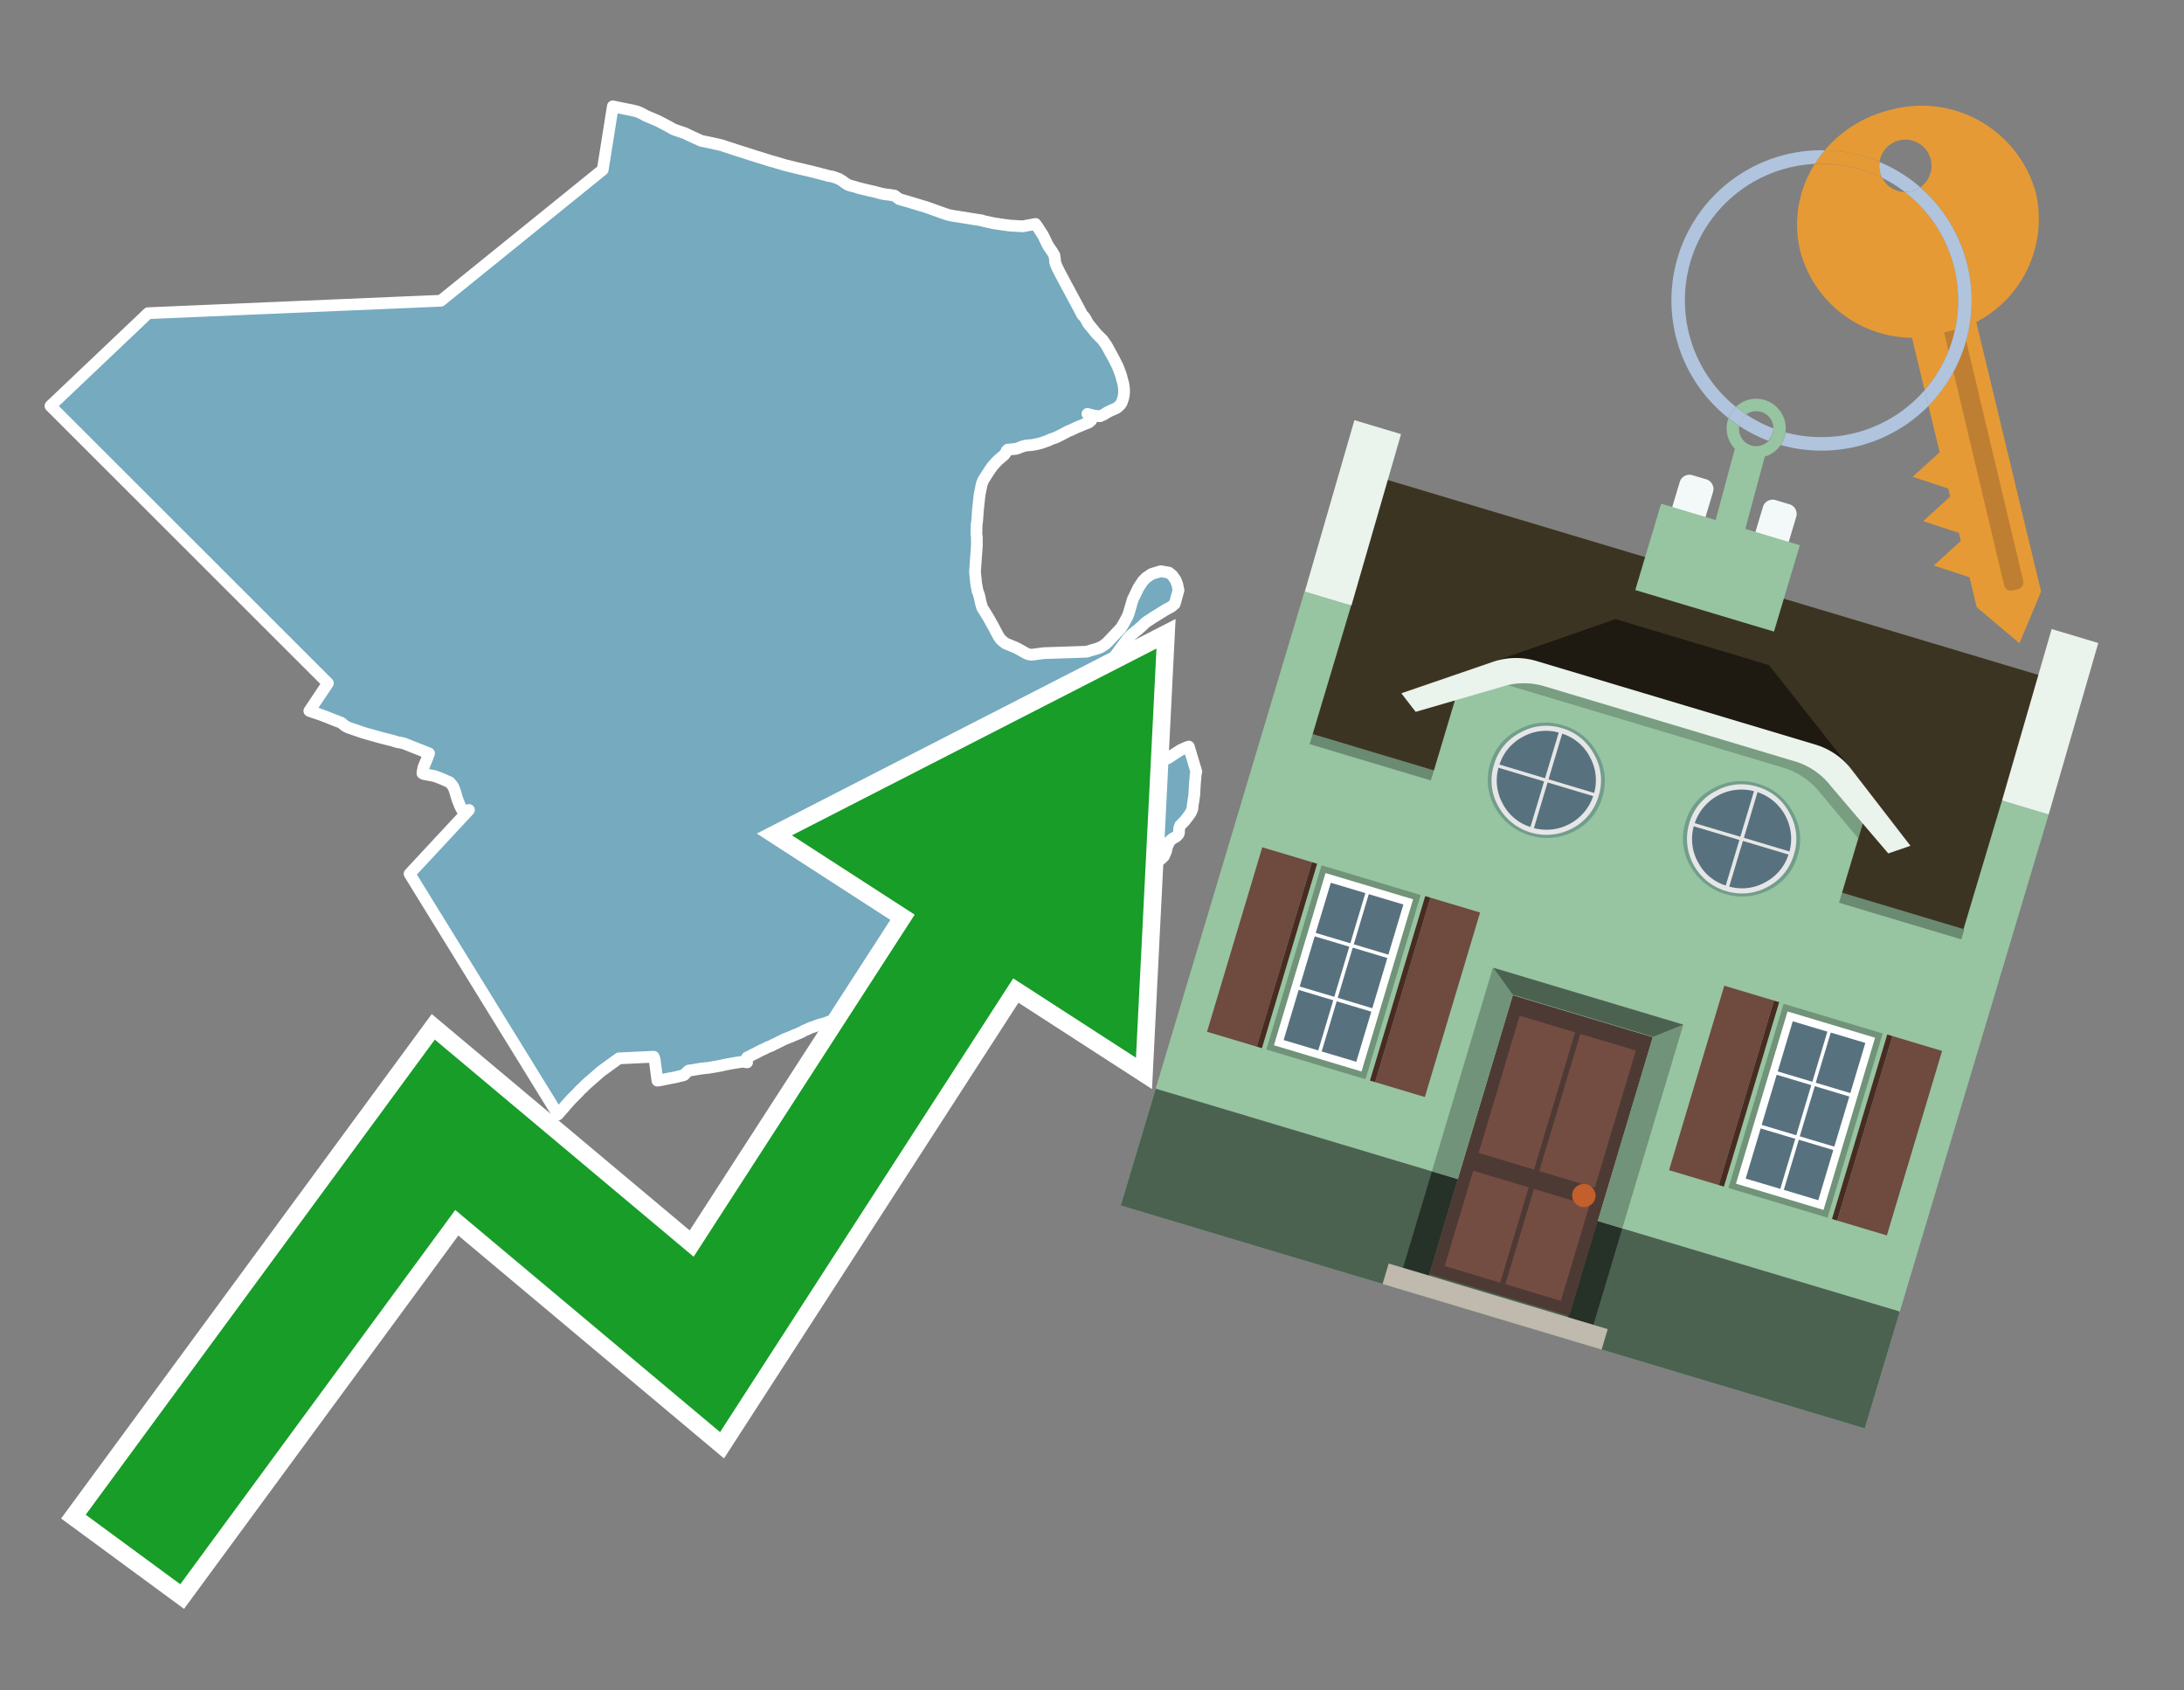 <svg id="Text" xmlns="http://www.w3.org/2000/svg" width="93.05" height="72" viewBox="0 0 93.05 72"><rect x="0" y="0" width="93.05" height="72" fill="#808080" stroke="none"/><polygon points="2.15,17.29 5.49,14.12 6.31,13.34 18.78,12.81 25.68,7.23 26.11,4.53 26.54,4.62 26.94,4.7 27.11,4.74 27.2,4.77 27.37,4.85 27.51,4.93 27.96,5.12 28.05,5.16 28.47,5.38 28.7,5.51 29.19,5.68 29.46,5.81 29.88,6 30.27,6.08 30.72,6.18 31.36,6.39 32.24,6.67 32.82,6.85 33.03,6.91 33.47,7.04 33.6,7.07 33.76,7.11 33.92,7.15 34.56,7.3 35.18,7.46 35.29,7.49 35.46,7.52 35.61,7.57 35.77,7.63 35.82,7.67 35.88,7.7 35.96,7.76 36.1,7.86 36.24,7.91 36.36,7.94 36.63,8.02 37.09,8.13 37.23,8.16 37.49,8.23 37.67,8.27 37.91,8.3 38.11,8.33 38.31,8.48 38.66,8.58 39.25,8.76 39.43,8.81 40.24,9.1 40.43,9.16 40.58,9.19 41.84,9.39 41.92,9.42 42.34,9.51 42.81,9.58 43.05,9.61 43.57,9.64 44.12,9.54 44.23,9.7 44.32,9.84 44.42,9.99 44.54,10.23 44.61,10.38 44.67,10.49 44.76,10.62 44.81,10.69 44.92,10.87 44.95,11.07 44.95,11.15 44.98,11.24 45.03,11.37 45.17,11.65 45.29,11.87 45.42,12.12 45.59,12.43 45.63,12.51 45.82,12.86 45.97,13.14 46.11,13.41 46.21,13.51 46.28,13.63 46.36,13.78 46.41,13.84 46.72,14.22 46.99,14.49 47.05,14.58 47.15,14.72 47.29,14.98 47.45,15.27 47.52,15.41 47.64,15.65 47.72,15.87 47.77,16.01 47.81,16.17 47.86,16.35 47.89,16.55 47.89,16.75 47.86,16.94 47.79,17.15 47.73,17.24 47.59,17.37 47.44,17.44 47.32,17.49 47.18,17.56 47.02,17.66 46.86,17.73 46.6,17.7 46.33,17.63 46.49,17.85 46.49,17.91 46.38,18 46.22,18.06 46.08,18.12 45.88,18.2 45.63,18.32 45.52,18.36 45.22,18.52 45.04,18.61 44.95,18.65 44.77,18.71 44.67,18.76 44.56,18.8 44.39,18.86 44.21,18.91 44,18.95 43.69,18.98 43.55,19.02 43.4,19.08 43.28,19.12 42.94,19.15 42.89,19.2 42.85,19.29 42.78,19.38 42.65,19.49 42.5,19.62 42.39,19.74 42.29,19.85 42.19,19.99 42.02,20.25 41.89,20.46 41.83,20.61 41.74,21.05 41.72,21.21 41.69,21.49 41.66,21.78 41.65,21.95 41.63,22.21 41.61,22.34 41.6,22.75 41.62,22.88 41.62,23.24 41.6,23.51 41.54,24.36 41.59,24.86 41.65,25.18 41.67,25.22 41.72,25.37 41.75,25.5 41.79,25.69 41.85,25.89 41.94,26.03 42.02,26.16 42.14,26.36 42.33,26.7 42.45,26.93 42.56,27.13 42.64,27.24 42.83,27.4 43.29,27.59 43.44,27.67 43.65,27.79 43.79,27.86 43.94,27.89 44.47,27.82 46.28,27.76 46.39,27.73 46.76,27.62 46.91,27.56 47.08,27.45 47.19,27.35 47.76,26.75 47.85,26.6 47.94,26.44 48.05,26.23 48.09,26.12 48.26,25.54 48.5,25.04 48.69,24.75 48.84,24.6 49.06,24.45 49.45,24.33 49.8,24.39 49.95,24.51 50.09,24.71 50.16,24.9 50.21,25.14 50.05,25.72 49.91,25.84 49.65,25.98 49.12,26.31 48.86,26.48 48.77,26.55 48.67,26.65 48.49,26.81 48.4,26.88 48.23,27.02 48.06,27.19 47.51,27.93 47.42,28.1 47.29,28.36 47.2,28.52 46.88,28.93 46.65,29.24 46.5,29.89 46.69,30.19 46.74,30.52 46.79,30.73 46.83,30.81 46.94,31.08 47.09,31.37 47.17,31.5 47.36,31.74 47.49,31.88 47.64,32.02 47.74,32.12 47.78,32.22 47.54,32.38 47.42,32.42 47.31,32.46 47.1,32.57 47.04,32.62 47.18,32.72 47.23,32.83 47.5,32.76 47.74,32.66 47.95,32.54 48.14,32.5 49.75,32.3 50.29,31.95 50.53,31.84 50.65,31.8 50.97,32.87 50.94,33 50.93,33.16 50.91,33.37 50.9,33.55 50.89,33.72 50.88,33.9 50.87,33.95 50.84,34.15 50.82,34.27 50.8,34.46 50.73,34.62 50.64,34.75 50.47,34.97 50.28,35.16 50.24,35.28 50.23,35.48 50.21,35.53 50.13,35.62 50.07,35.66 49.96,35.72 49.83,35.83 49.72,36.07 49.68,36.26 49.59,36.47 49.49,36.57 49.32,36.69 49.23,36.78 46.84,35.95 46.81,36.02 46.75,36.12 46.72,36.18 46.63,36.39 46.57,36.54 46.5,36.72 46.47,36.82 46.44,36.92 46.4,37.04 46.31,37.07 45.68,37.01 45.14,36.98 44.33,36.95 43.11,36.89 42.51,36.86 41.07,36.75 40.5,37.13 40.4,37.28 40.38,37.35 40.39,37.4 40.4,37.46 40.46,37.57 40.47,37.62 40.48,37.66 40.47,37.7 40.45,37.75 40.36,37.96 40.32,38.04 40.28,38.14 40.26,38.18 40.23,38.23 40.2,38.27 40.17,38.31 40.13,38.4 40.07,38.5 40.05,38.56 40.05,38.6 40.05,38.82 40.02,38.86 40,38.89 39.9,38.97 39.88,39 39.86,39.04 39.84,39.09 39.83,39.14 39.79,39.36 39.78,39.4 39.76,39.45 39.69,39.53 39.64,39.61 39.55,39.79 39.49,39.89 39.44,39.98 39.4,40.01 39.36,40.05 39.29,40.12 39.27,40.15 39.24,40.19 39.2,40.25 39.18,40.3 39.13,40.39 39.1,40.45 39.06,40.52 39.03,40.58 38.99,40.63 38.97,40.67 38.91,40.74 38.85,40.84 38.72,41.01 38.7,41.04 38.66,41.08 38.62,41.14 38.59,41.17 38.55,41.21 38.43,41.28 38.36,41.34 38.33,41.37 38.29,41.43 38.24,41.55 38.22,41.59 38.19,41.64 38.14,41.72 38.11,41.83 38.08,41.93 38.05,42.03 38.03,42.08 38.02,42.13 38,42.18 37.98,42.22 37.94,42.32 37.91,42.41 37.83,42.61 37.8,42.71 37.76,42.81 37.74,42.86 37.72,42.91 37.69,42.96 37.67,42.99 37.18,43.02 36.82,43.06 36.74,43.09 36.61,43.12 36.47,43.15 36.32,43.18 36.15,43.22 36.05,43.25 35.9,43.29 35.81,43.33 35.71,43.37 35.61,43.41 35.52,43.44 35.42,43.48 35.34,43.51 35.23,43.55 35.12,43.59 35,43.62 34.86,43.66 34.76,43.7 34.65,43.74 34.55,43.77 34.46,43.81 34.4,43.84 34.33,43.87 34.25,43.9 34.21,43.93 34.09,43.99 33.9,44.07 33.8,44.11 33.71,44.15 33.61,44.19 33.51,44.23 33.43,44.26 33.35,44.3 33.05,44.45 32.96,44.49 32.87,44.54 32.77,44.58 32.67,44.62 32.58,44.67 32.48,44.71 32.41,44.75 32.3,44.8 32.22,44.85 32.11,44.9 32.03,44.94 31.98,44.97 31.83,45.04 31.83,45.15 31.83,45.25 31.65,45.22 31.2,45.29 30.99,45.33 30.84,45.36 30.72,45.39 30.55,45.42 30.38,45.45 30.2,45.48 29.92,45.51 29.72,45.54 29.56,45.57 29.34,45.6 29.24,45.69 29.19,45.74 29.16,45.78 29.09,45.81 28.94,45.84 28.84,45.87 28.69,45.9 28.53,45.93 28.38,45.96 28.19,46 28.01,46.03 27.89,45.12 27.85,45.01 26.37,45.08 26.23,45.18 25.61,45.63 25.06,46.11 24.96,46.2 24.89,46.27 24.81,46.35 24.72,46.43 24.64,46.52 24.57,46.59 24.5,46.66 24.42,46.74 24.34,46.82 24.25,46.92 24.17,47.01 24.08,47.11 24.01,47.2 23.94,47.27 23.92,47.3 23.84,47.39 23.77,47.47 17.45,37.22 19.98,34.5 19.86,34.54 19.74,34.58 19.65,34.43 19.6,34.33 19.5,34.08 19.48,34.02 19.43,33.86 19.41,33.78 19.36,33.63 19.31,33.51 19.29,33.48 19.23,33.4 19.16,33.32 19.02,33.26 18.91,33.21 18.69,33.12 18.61,33.09 18.49,33.05 18.06,32.97 18,32.94 18,32.9 18.04,32.69 18.22,32.25 18.25,32.17 18.28,32.09 17.22,31.67 17.11,31.64 16.93,31.61 16.74,31.55 16.38,31.46 16.19,31.41 15.48,31.21 14.9,31.01 14.82,30.98 14.72,30.93 14.68,30.9 14.53,30.78 14.21,30.66 13.94,30.55 13.68,30.45 13.18,30.28 13.97,29.1 " fill="#75aabf" stroke="#fff" stroke-linejoin="round" stroke-width="0.5"/><polygon points="49.272 27.624 33.741 35.58 38.97 38.959 29.553 53.529 18.525 44.281 3.652 64.518 7.681 67.479 19.396 51.538 30.678 60.999 43.169 41.673 48.398 45.053 49.272 27.624" fill="none" stroke="#fff" stroke-miterlimit="10" stroke-width="1.5"/><polygon points="49.272 27.624 33.741 35.58 38.97 38.959 29.553 53.529 18.525 44.281 3.652 64.518 7.681 67.479 19.396 51.538 30.678 60.999 43.169 41.673 48.398 45.053 49.272 27.624" fill="#179d28"/><path d="M80.19,7.577a1.16,1.16,0,0,1-.094-.251,1.114,1.114,0,0,1-.018-.429A6.367,6.367,0,0,0,77.743,6.4a5.269,5.269,0,0,0-.423.577c.1,0,.192-.007.288-.007A5.794,5.794,0,0,1,80.19,7.577Z" fill="#e69a35"/><path d="M77.608,6.4A6.394,6.394,0,0,0,73.64,17.81a1.26,1.26,0,0,1,.317-.48A5.821,5.821,0,0,1,77.32,6.981a5.269,5.269,0,0,1,.423-.577Z" fill="#b0c4de"/><path d="M84.2,13.72a4.962,4.962,0,0,0,2.545-5.48,5.047,5.047,0,0,0-6.179-3.566A5.322,5.322,0,0,0,77.743,6.4a6.367,6.367,0,0,1,2.335.493,1.114,1.114,0,1,1,1.736,1.084,6.392,6.392,0,0,1,.347,9.3l.479,1.985-.438.4-.716.648.92.3.6.2.082.341-.438.4-.716.648.92.3.605.2.082.341-.438.4-.716.649.92.3.605.2.307,1.274,1.821,1.534.921-2.2Z" fill="#e69a35"/><path d="M81.154,8.179a1.115,1.115,0,0,1-.964-.6,5.794,5.794,0,0,0-2.582-.6c-.1,0-.192,0-.288.007a4.783,4.783,0,0,0-.625,3.685,4.962,4.962,0,0,0,4.765,3.715L82,16.617a5.82,5.82,0,0,0-.846-8.438Z" fill="#e69a35"/><path d="M74.1,18.142a6.386,6.386,0,0,0,1.232.63.73.73,0,0,0,.224-.527h0a5.783,5.783,0,0,1-1.159-.593A.733.733,0,0,0,74.1,18.142Z" fill="#b0c4de"/><path d="M74.4,17.652q-.228-.152-.44-.322a1.26,1.26,0,0,0-.317.48c.148.117.3.228.46.332A.733.733,0,0,1,74.4,17.652Z" fill="#b0c4de"/><path d="M74.824,16.984a1.257,1.257,0,0,0-.867.346c.141.114.288.222.44.322a.731.731,0,0,1,1.159.593h0a.732.732,0,1,1-1.463,0,.7.7,0,0,1,.007-.1c-.158-.1-.312-.215-.46-.332a1.258,1.258,0,0,0,.273,1.3l-.979,3.635,1.275.341.98-3.639a1.266,1.266,0,0,0,.681-.5,1.249,1.249,0,0,0,.2-.538,1.328,1.328,0,0,0,.012-.168A1.262,1.262,0,0,0,74.824,16.984Z" fill="#97c4a1"/><path d="M85.974,25.1l-.226.053a.3.3,0,0,1-.362-.223l-2.56-10.777.81-.193L86.2,24.736A.3.3,0,0,1,85.974,25.1Z" fill="#bf7f32"/><path d="M80.1,7.326a1.16,1.16,0,0,0,.094.251,5.833,5.833,0,0,1,.964.6,1.137,1.137,0,0,0,.287-.031,1.108,1.108,0,0,0,.373-.167A6.371,6.371,0,0,0,80.078,6.9,1.114,1.114,0,0,0,80.1,7.326Z" fill="#b0c4de"/><path d="M77.608,18.618a5.836,5.836,0,0,1-1.534-.2,1.24,1.24,0,0,1-.2.537,6.4,6.4,0,0,0,6.291-1.666L82,16.617A5.807,5.807,0,0,1,77.608,18.618Z" fill="#b0c4de"/><path d="M81.814,7.981a1.108,1.108,0,0,1-.373.167,1.137,1.137,0,0,1-.287.031A5.82,5.82,0,0,1,82,16.617l.161.667a6.392,6.392,0,0,0-.347-9.3Z" fill="#b0c4de"/><polygon points="83.79 39.753 55.78 31.364 58.988 20.404 86.964 28.783 83.79 39.753 83.79 39.753" fill="#3c3422" fill-rule="evenodd"/><polygon points="81.705 53.32 87.284 34.692 85.297 34.097 83.656 39.575 55.926 31.269 57.567 25.791 55.579 25.196 47.746 51.348 79.451 60.844 81.705 53.32" fill="#97c4a1" fill-rule="evenodd"/><rect x="69.522" y="21.148" width="0.444" height="28.983" transform="translate(15.592 92.226) rotate(-73.326)" opacity="0.3"/><polygon points="87.284 34.692 85.297 34.097 87.411 26.793 89.398 27.388 87.284 34.692 87.284 34.692" fill="#eaf3ec" fill-rule="evenodd"/><polygon points="57.578 25.794 55.591 25.199 57.705 17.896 59.692 18.491 57.578 25.794 57.578 25.794" fill="#eaf3ec" fill-rule="evenodd"/><polygon points="79.451 60.844 80.943 55.865 49.238 46.369 47.747 51.348 79.451 60.844 79.451 60.844" fill="#4c6251" fill-rule="evenodd"/><path d="M71.566,20.528l-.522,1.743,1.418.425.523-1.744a.432.432,0,0,0-.289-.536l-.593-.177A.431.431,0,0,0,71.566,20.528Z" fill="#f3f9f8" fill-rule="evenodd"/><path d="M75.111,21.589l-.522,1.743,1.418.425.522-1.743a.43.43,0,0,0-.289-.536l-.593-.178A.43.43,0,0,0,75.111,21.589Z" fill="#f3f9f8" fill-rule="evenodd"/><polygon points="75.368 28.329 68.829 26.37 63.807 28.121 78.733 32.591 75.368 28.329" fill="#1e1a11"/><polygon points="78.248 32.422 64.442 28.287 62.236 28.998 60.064 36.247 77.453 41.455 79.651 34.116 78.248 32.422" fill="#97c4a1"/><path d="M77.74,32.516S65.088,28.725,65,28.7l-.938.43,11.892,3.562a3.175,3.175,0,0,1,1.532,1l1.685,2.02.327-1.09Z" fill-rule="evenodd" opacity="0.2"/><path d="M77.35,31.716,65.458,28.154a3.041,3.041,0,0,0-1.854.037l-3.9,1.339.611.79,3.626-1.054a3.045,3.045,0,0,1,1.855-.037l10.673,3.2A3.028,3.028,0,0,1,78,33.477l2.45,2.874.945-.325-2.518-3.26A3.036,3.036,0,0,0,77.35,31.716Z" fill="#eaf3ec"/><polygon points="76.683 23.223 70.773 21.453 69.671 25.132 75.581 26.902 76.683 23.223 76.683 23.223" fill="#97c4a1" fill-rule="evenodd"/><g id="Symbol_9_0_Layer2_0_MEMBER_8_MEMBER_21_MEMBER_0_FILL" data-name="Symbol 9 0 Layer2 0 MEMBER 8 MEMBER 21 MEMBER 0 FILL"><path d="M66.584,30.892a2.39,2.39,0,0,0-1.891.189,2.317,2.317,0,0,0-1.2,1.448A2.345,2.345,0,0,0,63.7,34.4a2.528,2.528,0,0,0,3.367,1.008,2.339,2.339,0,0,0,1.2-1.447,2.313,2.313,0,0,0-.208-1.87A2.394,2.394,0,0,0,66.584,30.892Z" fill="#729d8c"/></g><g id="Symbol_9_0_Layer2_0_MEMBER_8_MEMBER_21_MEMBER_1_FILL" data-name="Symbol 9 0 Layer2 0 MEMBER 8 MEMBER 21 MEMBER 1 FILL"><path d="M66.547,31.016a2.241,2.241,0,0,0-1.769.185,2.213,2.213,0,0,0-1.127,1.376,2.239,2.239,0,0,0,.185,1.768,2.341,2.341,0,0,0,3.145.942,2.234,2.234,0,0,0,1.126-1.376,2.207,2.207,0,0,0-.185-1.768A2.237,2.237,0,0,0,66.547,31.016Z" fill="#e6e6e6"/></g><g id="Symbol_9_0_Layer2_0_MEMBER_8_MEMBER_21_MEMBER_2_MEMBER_0_FILL" data-name="Symbol 9 0 Layer2 0 MEMBER 8 MEMBER 21 MEMBER 2 MEMBER 0 FILL"><path d="M65.787,33.284,63.843,32.7a2.036,2.036,0,0,0,.186,1.539,2.015,2.015,0,0,0,1.175.986Z" fill="#58717f"/></g><g id="Symbol_9_0_Layer2_0_MEMBER_8_MEMBER_21_MEMBER_2_MEMBER_1_FILL" data-name="Symbol 9 0 Layer2 0 MEMBER 8 MEMBER 21 MEMBER 2 MEMBER 1 FILL"><path d="M65.827,33.148l.582-1.944a2.01,2.01,0,0,0-1.523.178,2.037,2.037,0,0,0-1,1.183Z" fill="#58717f"/></g><g id="Symbol_9_0_Layer2_0_MEMBER_8_MEMBER_21_MEMBER_2_MEMBER_2_FILL" data-name="Symbol 9 0 Layer2 0 MEMBER 8 MEMBER 21 MEMBER 2 MEMBER 2 FILL"><path d="M67.878,33.91l-1.943-.582-.582,1.944a2.1,2.1,0,0,0,2.525-1.362Z" fill="#58717f"/></g><g id="Symbol_9_0_Layer2_0_MEMBER_8_MEMBER_21_MEMBER_2_MEMBER_3_FILL" data-name="Symbol 9 0 Layer2 0 MEMBER 8 MEMBER 21 MEMBER 2 MEMBER 3 FILL"><path d="M66.558,31.249l-.582,1.943,1.943.582a2.031,2.031,0,0,0-.186-1.539A2.009,2.009,0,0,0,66.558,31.249Z" fill="#58717f"/></g><g id="Symbol_9_0_Layer2_0_MEMBER_8_MEMBER_21_MEMBER_0_FILL-2" data-name="Symbol 9 0 Layer2 0 MEMBER 8 MEMBER 21 MEMBER 0 FILL"><path d="M74.9,33.384a2.4,2.4,0,0,0-1.891.189,2.316,2.316,0,0,0-1.2,1.448,2.341,2.341,0,0,0,.209,1.87A2.527,2.527,0,0,0,75.387,37.9a2.345,2.345,0,0,0,1.2-1.447,2.314,2.314,0,0,0-.209-1.87A2.389,2.389,0,0,0,74.9,33.384Z" fill="#729d8c"/></g><g id="Symbol_9_0_Layer2_0_MEMBER_8_MEMBER_21_MEMBER_1_FILL-2" data-name="Symbol 9 0 Layer2 0 MEMBER 8 MEMBER 21 MEMBER 1 FILL"><path d="M74.867,33.508a2.239,2.239,0,0,0-1.768.185,2.21,2.21,0,0,0-1.127,1.376,2.316,2.316,0,0,0,1.564,2.883,2.261,2.261,0,0,0,1.765-.173A2.237,2.237,0,0,0,76.428,36.4a2.209,2.209,0,0,0-.185-1.769A2.239,2.239,0,0,0,74.867,33.508Z" fill="#e6e6e6"/></g><g id="Symbol_9_0_Layer2_0_MEMBER_8_MEMBER_21_MEMBER_2_MEMBER_0_FILL-2" data-name="Symbol 9 0 Layer2 0 MEMBER 8 MEMBER 21 MEMBER 2 MEMBER 0 FILL"><path d="M74.107,35.776l-1.943-.582a2.031,2.031,0,0,0,.186,1.539,2.009,2.009,0,0,0,1.175.986Z" fill="#58717f"/></g><g id="Symbol_9_0_Layer2_0_MEMBER_8_MEMBER_21_MEMBER_2_MEMBER_1_FILL-2" data-name="Symbol 9 0 Layer2 0 MEMBER 8 MEMBER 21 MEMBER 2 MEMBER 1 FILL"><path d="M74.148,35.64,74.73,33.7a2.1,2.1,0,0,0-2.525,1.362Z" fill="#58717f"/></g><g id="Symbol_9_0_Layer2_0_MEMBER_8_MEMBER_21_MEMBER_2_MEMBER_2_FILL-2" data-name="Symbol 9 0 Layer2 0 MEMBER 8 MEMBER 21 MEMBER 2 MEMBER 2 FILL"><path d="M76.2,36.4l-1.943-.582-.582,1.944a2.015,2.015,0,0,0,1.523-.178A2.036,2.036,0,0,0,76.2,36.4Z" fill="#58717f"/></g><g id="Symbol_9_0_Layer2_0_MEMBER_8_MEMBER_21_MEMBER_2_MEMBER_3_FILL-2" data-name="Symbol 9 0 Layer2 0 MEMBER 8 MEMBER 21 MEMBER 2 MEMBER 3 FILL"><path d="M74.879,33.741,74.3,35.684l1.943.582a2.1,2.1,0,0,0-1.361-2.525Z" fill="#58717f"/></g><polygon points="51.426 43.946 53.542 44.58 55.896 36.723 53.78 36.089 51.426 43.946 51.426 43.946" fill="#6e4a3f" fill-rule="evenodd"/><polygon points="53.542 44.58 53.764 44.647 56.117 36.789 55.896 36.723 53.542 44.58 53.542 44.58" fill="#482b22" fill-rule="evenodd"/><polygon points="60.706 46.726 58.59 46.092 60.943 38.235 63.059 38.868 60.706 46.726 60.706 46.726" fill="#6e4a3f" fill-rule="evenodd"/><polygon points="58.59 46.092 58.368 46.026 60.722 38.168 60.943 38.235 58.59 46.092 58.59 46.092" fill="#482b22" fill-rule="evenodd"/><rect x="53.146" y="39.209" width="8.19" height="4.408" transform="translate(1.145 84.365) rotate(-73.326)" fill="#719379"/><polygon points="60.205 38.304 56.474 37.187 54.277 44.522 58.008 45.639 60.205 38.304 60.205 38.304" fill="#fff" fill-rule="evenodd"/><path d="M59.792,38.527l-.64,2.136-1.474-.442.639-2.135,1.475.441Zm-1.621-.485-.64,2.136-1.474-.442L56.7,37.6l1.474.442Zm-2.158,1.84,1.475.441-.64,2.136-1.474-.441.639-2.136Zm-.683,2.282,1.474.441-.639,2.136L54.69,44.3l.64-2.135Zm.981,2.621.639-2.136,1.475.442-.64,2.135-1.474-.441Zm2.158-1.84L56.994,42.5l.64-2.136,1.474.442-.639,2.136Z" fill="#58717f" fill-rule="evenodd"/><polygon points="80.39 52.621 78.274 51.988 80.628 44.13 82.743 44.764 80.39 52.621 80.39 52.621" fill="#6e4a3f" fill-rule="evenodd"/><polygon points="78.274 51.988 78.053 51.921 80.406 44.064 80.628 44.13 78.274 51.988 78.274 51.988" fill="#482b22" fill-rule="evenodd"/><polygon points="71.111 49.842 73.227 50.476 75.58 42.619 73.464 41.985 71.111 49.842 71.111 49.842" fill="#6e4a3f" fill-rule="evenodd"/><polygon points="73.227 50.476 73.448 50.542 75.802 42.685 75.58 42.619 73.227 50.476 73.227 50.476" fill="#482b22" fill-rule="evenodd"/><rect x="72.83" y="45.105" width="8.19" height="4.408" transform="translate(9.534 107.426) rotate(-73.326)" fill="#719379"/><polygon points="76.159 43.083 79.889 44.2 77.692 51.535 73.962 50.418 76.159 43.083 76.159 43.083" fill="#fff" fill-rule="evenodd"/><path d="M76.381,43.5l1.475.442-.64,2.135-1.475-.441.64-2.136ZM78,43.981l1.474.442-.64,2.136-1.474-.442L78,43.981Zm.791,2.724-.64,2.135L76.679,48.4l.64-2.136,1.474.442Zm-.684,2.282-.639,2.135L76,50.68l.64-2.135,1.474.442Zm-2.26,1.65L74.375,50.2l.639-2.135,1.475.441-.64,2.136Zm-.791-2.724.64-2.135,1.474.441-.639,2.136-1.475-.442Z" fill="#58717f" fill-rule="evenodd"/><polygon points="67.888 56.431 69.118 52.323 68.019 51.994 66.789 56.102 67.888 56.431 67.888 56.431" fill="#263128" fill-rule="evenodd"/><polygon points="60.877 54.331 62.108 50.223 61.007 49.894 59.776 54.002 60.877 54.331 60.877 54.331" fill="#263128" fill-rule="evenodd"/><g id="Symbol_9_0_Layer2_0_MEMBER_8_MEMBER_12_MEMBER_0_FILL" data-name="Symbol 9 0 Layer2 0 MEMBER 8 MEMBER 12 MEMBER 0 FILL"><path d="M70.418,44.178l-5.965-1.786L60.9,54.27l5.964,1.786Z" fill="#4e3a34"/></g><g id="Symbol_9_0_Layer2_0_MEMBER_8_MEMBER_12_MEMBER_1_MEMBER_0_FILL" data-name="Symbol 9 0 Layer2 0 MEMBER 8 MEMBER 12 MEMBER 1 MEMBER 0 FILL"><path d="M65.358,49.815l1.75-5.843-2.363-.708L63,49.107Z" fill="#744d42"/></g><g id="Symbol_9_0_Layer2_0_MEMBER_8_MEMBER_12_MEMBER_1_MEMBER_1_FILL" data-name="Symbol 9 0 Layer2 0 MEMBER 8 MEMBER 12 MEMBER 1 MEMBER 1 FILL"><path d="M67.331,44.039l-1.75,5.842,2.364.708,1.75-5.842Z" fill="#744d42"/></g><g id="Symbol_9_0_Layer2_0_MEMBER_8_MEMBER_12_MEMBER_2_MEMBER_0_FILL" data-name="Symbol 9 0 Layer2 0 MEMBER 8 MEMBER 12 MEMBER 2 MEMBER 0 FILL"><path d="M63.915,54.633l1.215-4.058-2.363-.707-1.215,4.057Z" fill="#744d42"/></g><g id="Symbol_9_0_Layer2_0_MEMBER_8_MEMBER_12_MEMBER_2_MEMBER_1_FILL" data-name="Symbol 9 0 Layer2 0 MEMBER 8 MEMBER 12 MEMBER 2 MEMBER 1 FILL"><path d="M66.5,55.407l1.215-4.057-2.363-.708L64.138,54.7Z" fill="#744d42"/></g><g id="Symbol_9_0_Layer2_0_MEMBER_8_MEMBER_13_FILL" data-name="Symbol 9 0 Layer2 0 MEMBER 8 MEMBER 13 FILL"><path d="M67.959,51.058a.439.439,0,0,0-.045-.367.487.487,0,0,0-.669-.2.445.445,0,0,0-.239.282.457.457,0,0,0,.041.378.481.481,0,0,0,.293.242.459.459,0,0,0,.377-.042A.453.453,0,0,0,67.959,51.058Z" fill="#c35e2d"/></g><g id="Symbol_9_0_Layer2_0_MEMBER_8_MEMBER_14_FILL" data-name="Symbol 9 0 Layer2 0 MEMBER 8 MEMBER 14 FILL"><path d="M64.557,42.047l-.951-.833-2.6,8.68,1.1.329Z" fill="#719379"/></g><g id="Symbol_9_0_Layer2_0_MEMBER_8_MEMBER_15_FILL" data-name="Symbol 9 0 Layer2 0 MEMBER 8 MEMBER 15 FILL"><path d="M71.718,43.643l-1.2.19L68.072,52.01l1.046.313Z" fill="#719379"/></g><g id="Symbol_9_0_Layer2_0_MEMBER_8_MEMBER_16_FILL" data-name="Symbol 9 0 Layer2 0 MEMBER 8 MEMBER 16 FILL"><path d="M63.627,41.22l.836,1.156,5.961,1.786,1.294-.519Z" fill="#4c6251"/></g><polygon points="58.905 54.69 59.166 53.819 68.498 56.614 68.237 57.485 58.905 54.69 58.905 54.69" fill="#c0b9ad" fill-rule="evenodd"/></svg>